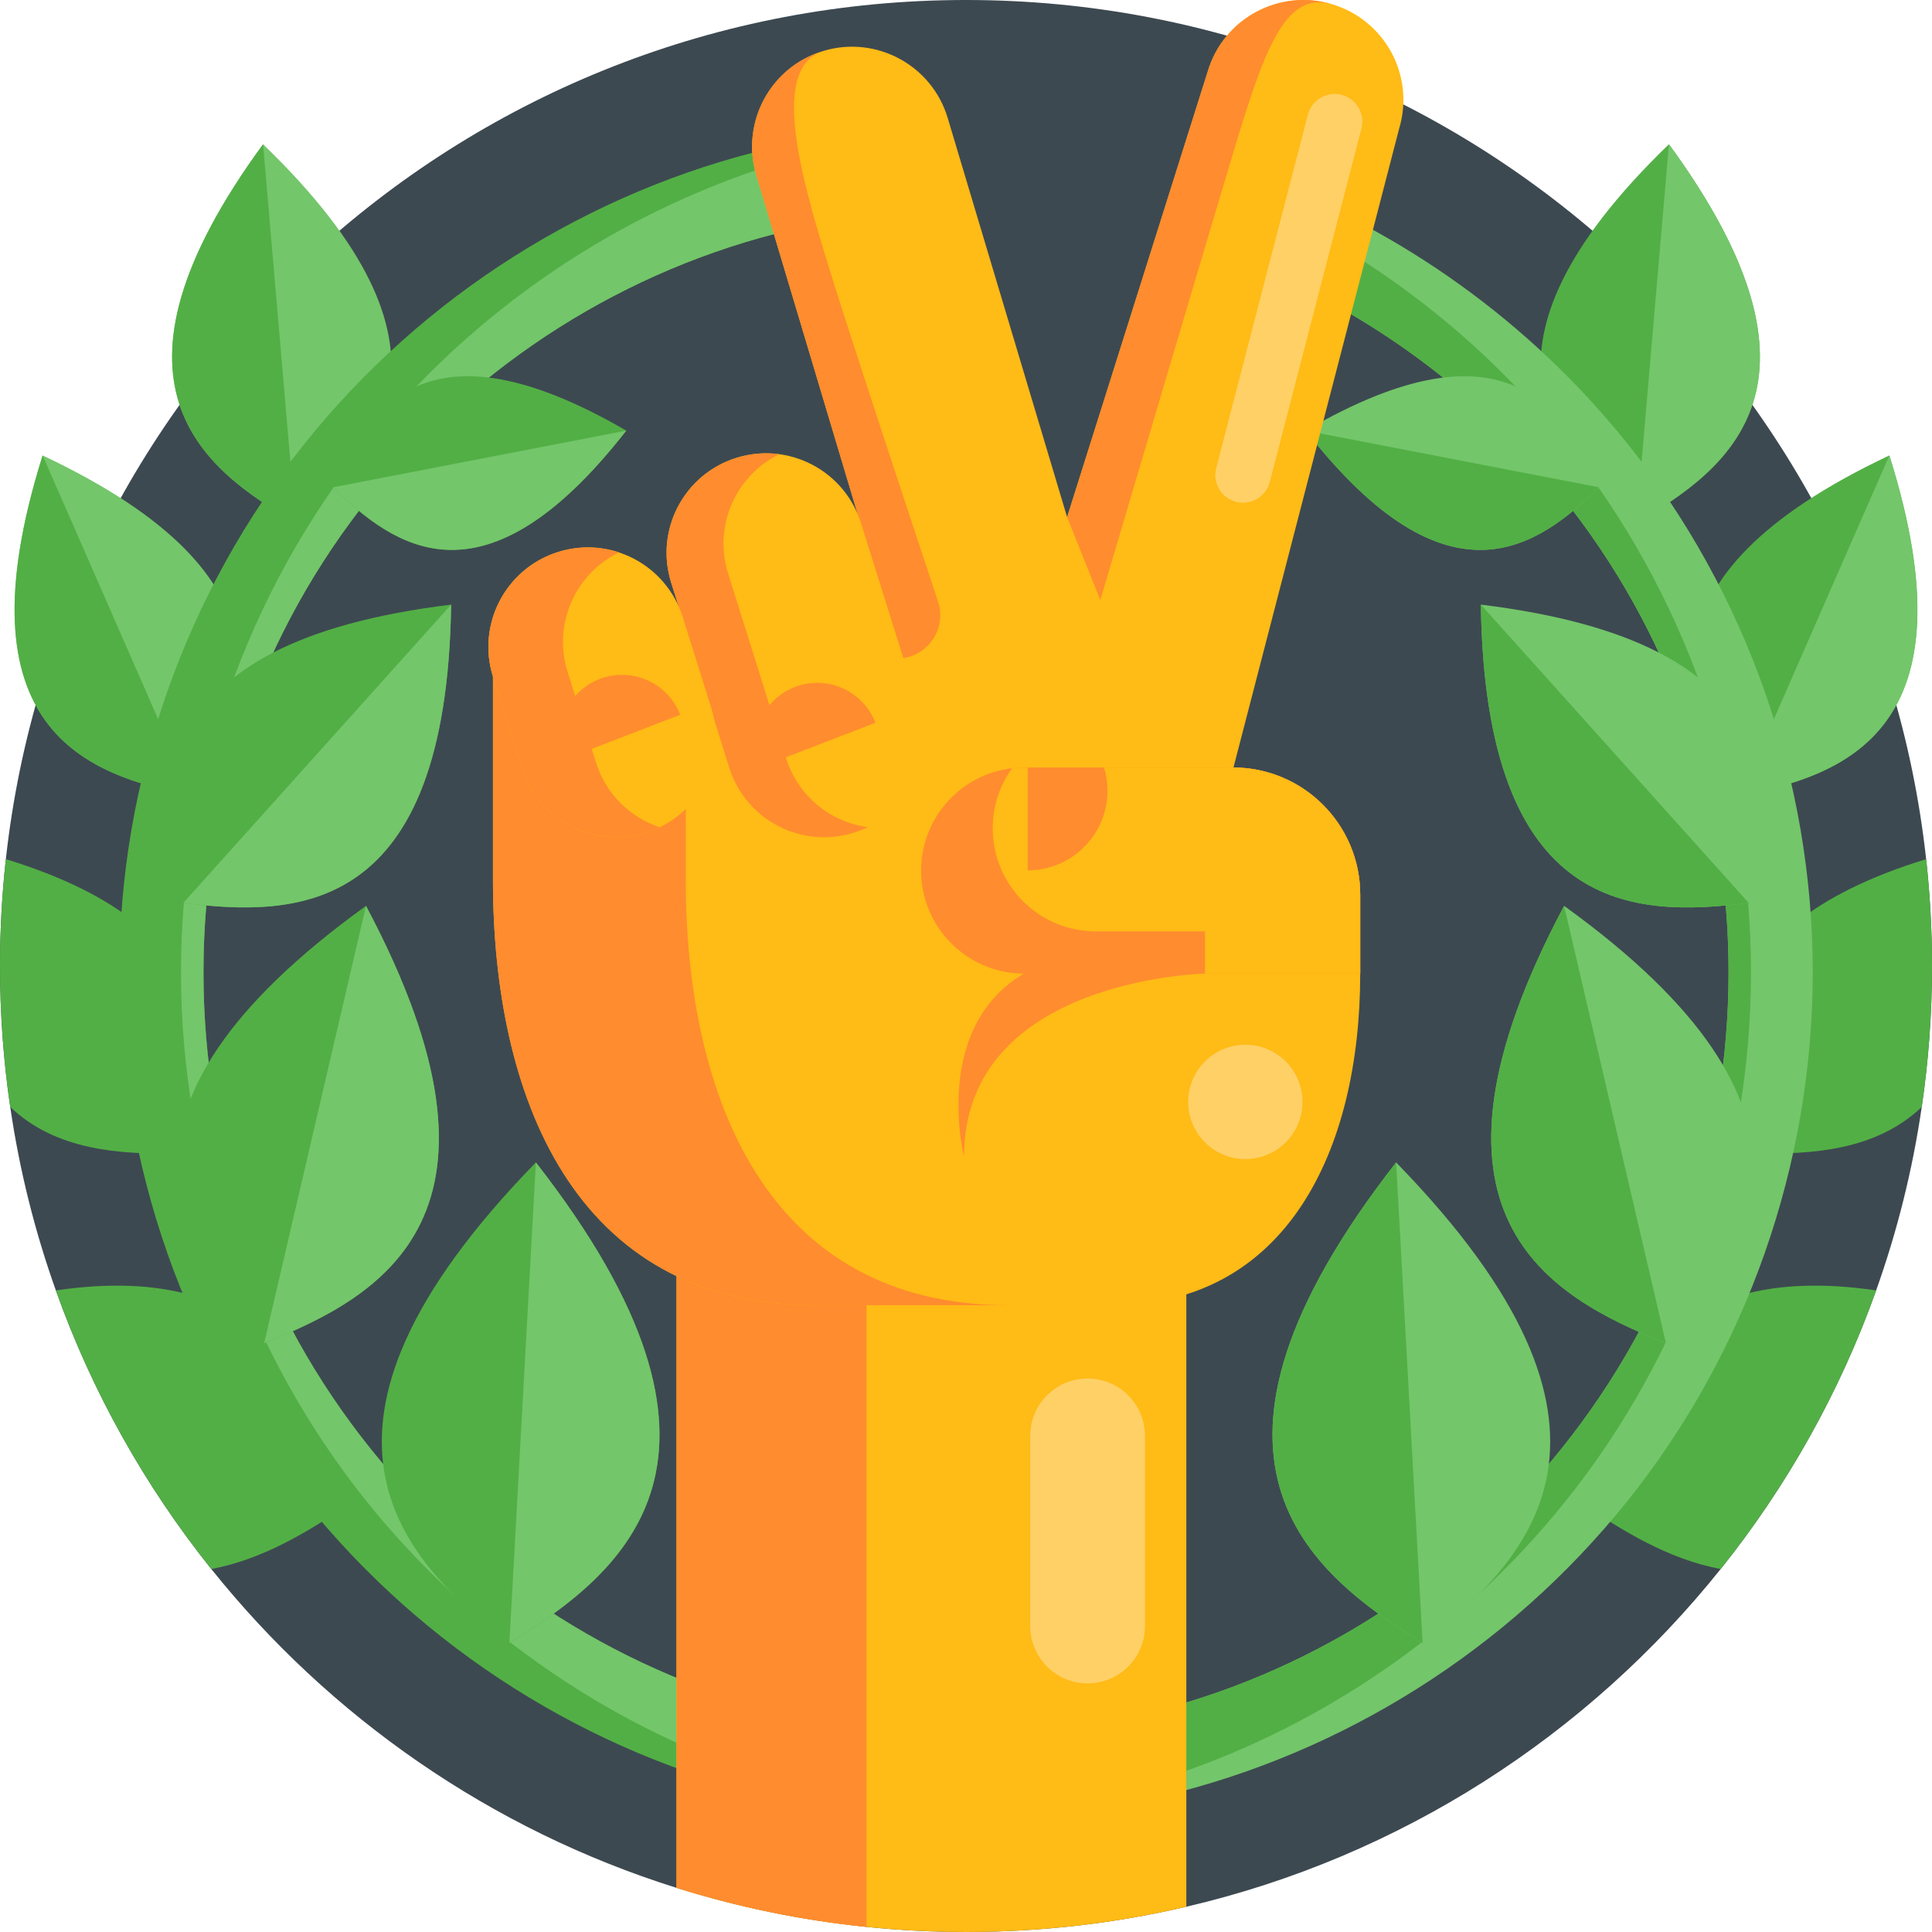 <svg height="512pt" viewBox="0 0 512 512" width="512pt" xmlns="http://www.w3.org/2000/svg"><path d="m512 256c0 12.691-.922 25.172-2.719 37.359-2.441 16.789-6.531 33.039-12.082 48.609-9.621 26.992-23.641 51.891-41.199 73.84-35.27 44.082-84.809 76.25-141.609 89.5-18.762 4.383-38.312 6.691-58.391 6.691-8.898 0-17.711-.449-26.379-1.352-17.352-1.77-34.191-5.277-50.34-10.348-49.121-15.41-91.859-45.223-123.281-84.492-17.559-21.949-31.578-46.848-41.199-73.84-5.551-15.559-9.641-31.82-12.09-48.609-1.789-12.199-2.711-24.668-2.711-37.359 0-9.57.531-19.02 1.551-28.32v-.008c14.098-128.051 122.641-227.672 254.449-227.672s240.359 99.629 254.449 227.68c1.02 9.301 1.551 18.75 1.551 28.32zm0 0" fill="#3d4951"/><path d="m78.348 138.492c-24.672-14.156-54.898-37.008-8.633-100.262 56.395 54.406 30.516 82.102 8.633 100.262zm0 0" fill="#73c66a"/><path d="m92.859 398.309c-10.719 7.371-23.16 14.953-36.859 17.5-17.559-21.949-31.578-46.848-41.199-73.84 57.559-8.457 70.809 27.312 78.059 56.34zm0 0" fill="#52af45"/><path d="m46.449 305.672c-14.598.238-31.621-.75-43.738-12.312-1.789-12.199-2.711-24.668-2.711-37.359 0-9.57.531-19.02 1.551-28.32 61.418 18.93 53.789 52.93 44.898 77.992zm0 0" fill="#52af45"/><path d="m50.785 210.855c-27.293-5.363-62.473-17.043-39.484-90.156 69.324 32.684 54.055 66.457 39.484 90.156zm0 0" fill="#73c66a"/><g fill="#52af45"><path d="m497.199 341.969c-9.621 26.992-23.641 51.891-41.199 73.84-13.699-2.547-26.129-10.129-36.859-17.5 7.25-29.027 20.5-64.797 78.059-56.34zm0 0"/><path d="m512 256c0 12.691-.922 25.172-2.719 37.359-12.121 11.562-29.141 12.551-43.73 12.312-8.891-25.062-16.52-59.062 44.898-77.992 1.02 9.301 1.551 18.75 1.551 28.32zm0 0"/><path d="m78.348 138.492c-24.672-14.156-54.898-37.008-8.633-100.262zm0 0"/><path d="m442.285 38.227c-56.391 54.414-30.516 82.102-8.633 100.266 24.668-14.156 54.895-37.012 8.633-100.266zm0 0"/><path d="m500.699 120.695c-69.328 32.691-54.055 66.465-39.488 90.16 27.293-5.363 62.469-17.039 39.488-90.16zm0 0"/><path d="m209.484 454.379-4.117 17.488-.992 4.219c-48.387-11.391-92.254-39.141-123.52-78.137-31.754-39.594-49.242-89.418-49.242-140.281 0-50.859 17.488-100.676 49.242-140.27 31.266-39.004 75.133-66.758 123.52-78.145l.992 4.215 4.117 17.492c-43.555 10.262-83.062 35.254-111.227 70.391-29.012 36.172-44.336 79.848-44.336 126.316s15.324 90.156 44.336 126.328c28.164 35.125 67.672 60.121 111.227 70.383zm0 0"/></g><path d="m209.484 454.379-4.117 17.488c-42.262-13.238-80.238-39.094-108.156-73.914-31.758-39.598-49.246-89.422-49.246-140.281 0-50.863 17.488-100.676 49.246-140.273 27.918-34.832 65.895-60.688 108.156-73.926l4.117 17.488c-43.555 10.262-83.062 35.258-111.227 70.391-29.012 36.172-44.336 79.852-44.336 126.316 0 46.469 15.324 90.156 44.336 126.328 28.164 35.125 67.672 60.121 111.227 70.383zm0 0" fill="#73c66a"/><path d="m480.398 257.672c0 50.859-17.488 100.68-49.25 140.277-31.27 38.992-75.137 66.742-123.52 78.141l-5.109-21.719c43.559-10.25 83.059-35.25 111.23-70.383 29.012-36.168 44.34-79.848 44.34-126.316 0-46.473-15.328-90.152-44.34-126.32-22.219-27.711-51.488-49.113-84.23-61.953l3.852-22.398c38.09 14.039 72.16 38.449 97.777 70.391 31.762 39.598 49.25 89.418 49.25 140.281zm0 0" fill="#73c66a"/><path d="m134.988 435.406c-28.434-22.152-62.297-56.227 7.027-127.355 61.066 78.336 23.668 108.461-7.027 127.355zm0 0" fill="#52af45"/><path d="m70.012 355.945c-22.551-24.938-48.16-61.691 26.98-115.875 43.488 81.812 4.273 103.473-26.98 115.875zm0 0" fill="#52af45"/><path d="m119.555 160.23c-1.184 82.727-41.191 82.793-70.984 79.059-6.914-29.223-11.141-69.012 70.984-79.059zm0 0" fill="#52af45"/><path d="m165.961 114.121c-37.91 48.605-61.703 30.648-77.719 15.023 9.035-20.457 24.426-45.988 77.719-15.023zm0 0" fill="#52af45"/><path d="m134.988 435.406 7.027-127.355c61.066 78.336 23.668 108.461-7.027 127.355zm0 0" fill="#73c66a"/><path d="m70.012 355.945 26.98-115.875c43.488 81.812 4.273 103.473-26.98 115.875zm0 0" fill="#73c66a"/><path d="m119.555 160.23c-1.184 82.727-41.191 82.793-70.984 79.059zm0 0" fill="#73c66a"/><path d="m165.961 114.121c-37.91 48.605-61.703 30.648-77.719 15.023zm0 0" fill="#73c66a"/><path d="m464.031 257.672c0 50.859-17.48 100.688-49.242 140.277-27.918 34.82-65.898 60.68-108.16 73.922l-4.109-17.492c43.551-10.258 83.059-35.258 111.219-70.379 29.012-36.172 44.34-79.859 44.34-126.328 0-46.473-15.328-90.152-44.34-126.32-23.16-28.891-54-50.93-88.449-63.562l2.031-16.68c33.918 14.441 64.191 37.25 87.469 66.289 31.762 39.602 49.242 89.41 49.242 140.273zm0 0" fill="#52af45"/><path d="m377.012 435.406c28.434-22.152 62.297-56.227-7.027-127.355-61.066 78.336-23.668 108.461 7.027 127.355zm0 0" fill="#73c66a"/><path d="m441.488 355.945c22.551-24.938 48.16-61.691-26.98-115.875-43.488 81.812-4.273 103.473 26.98 115.875zm0 0" fill="#73c66a"/><path d="m392.445 160.23c1.184 82.727 41.191 82.793 70.984 79.059 6.914-29.223 11.141-69.012-70.984-79.059zm0 0" fill="#73c66a"/><path d="m346.039 114.121c37.91 48.605 61.703 30.648 77.719 15.023-9.035-20.457-24.426-45.988-77.719-15.023zm0 0" fill="#73c66a"/><path d="m377.012 435.406-7.027-127.355c-61.066 78.336-23.668 108.461 7.027 127.355zm0 0" fill="#52af45"/><path d="m441.488 355.945-26.98-115.875c-43.488 81.812-4.273 103.473 26.98 115.875zm0 0" fill="#52af45"/><path d="m392.445 160.23c1.184 82.727 41.191 82.793 70.984 79.059zm0 0" fill="#52af45"/><path d="m346.039 114.121c37.91 48.605 61.703 30.648 77.719 15.023zm0 0" fill="#52af45"/><path d="m50.785 210.855c-27.293-5.363-62.473-17.043-39.484-90.156zm0 0" fill="#52af45"/><path d="m433.652 138.492c24.672-14.156 54.902-37.008 8.633-100.262zm0 0" fill="#73c66a"/><path d="m461.215 210.855c27.293-5.363 62.473-17.043 39.484-90.156zm0 0" fill="#73c66a"/><path d="m314.391 316.02v189.289c-18.762 4.383-38.312 6.691-58.391 6.691-26.73 0-52.5-4.102-76.719-11.699v-184.281zm0 0" fill="#ffbb16"/><path d="m229.621 316.02v194.629c-17.352-1.77-34.191-5.277-50.34-10.348v-184.281zm0 0" fill="#ff8c2e"/><path d="m130.641 179.328v53.902c0 56.684 21.078 112.668 85.445 112.668h78.516c46.148 0 65.871-40.836 65.871-87.887v-20.898c0-18.625-15.098-33.723-33.723-33.723l-80.414-41.945-36.902 27.551zm0 0" fill="#ffbb16"/><path d="m267.184 345.898c-26.168 0-51.094 0-51.094 0-64.367 0-85.449-55.977-85.449-112.672v-53.895l51.094 6.273v47.621c0 56.695 21.082 112.672 85.449 112.672zm0 0" fill="#ff8c2e"/><path d="m370.793 34.074-44.172 170.328-85.484-21.887-2.41-8.031-38.297-128.043c-2.098-6.988-1.156-14.18 2.059-20.152 3.148-5.824 8.438-10.465 15.191-12.613.168-.066.348-.125.527-.18 14.004-4.191 28.754 3.766 32.945 17.777l31.645 105.781 37.281-118.16c4.18-14.004 18.945-21.969 32.938-17.777 7 2.094 12.488 6.832 15.727 12.793 3.215 5.969 4.145 13.16 2.051 20.164zm0 0" fill="#ffbb16"/><path d="m238.73 174.48-38.301-128.039c-2.094-6.992-1.156-14.184 2.059-20.152 3.148-5.824 8.438-10.465 15.191-12.613-13.465 4.938-5.32 33.215 1.398 55.312 5.074 16.648 21.445 66.141 29.504 90.41 2.332 7.027-2.48 14.391-9.852 15.082zm0 0" fill="#ff8c2e"/><path d="m195.121 121.348c13.891-4.363 28.684 3.363 33.043 17.254l15.387 49.016c4.359 13.891-3.367 28.684-17.258 33.043s-28.684-3.363-33.043-17.254l-15.383-49.016c-4.359-13.891 3.363-28.688 17.254-33.043zm0 0" fill="#ffbb16"/><path d="m229.949 219.199c-1.164.57-2.387 1.055-3.664 1.457-2.633.828-5.289 1.223-7.898 1.223-11.211 0-21.609-7.215-25.137-18.473l-15.391-49.023c-4.359-13.891 3.371-28.676 17.262-33.035 3.82-1.199 7.695-1.488 11.414-.973-11.551 5.609-17.543 18.965-13.586 31.578l15.379 49.02c3.16 10.074 11.82 16.906 21.621 18.227zm0 0" fill="#ff8c2e"/><path d="m147.895 146.285c13.891-4.359 28.684 3.367 33.043 17.258l7.555 24.074c4.363 13.891-3.363 28.684-17.254 33.043s-28.684-3.363-33.043-17.254l-7.555-24.078c-4.359-13.887 3.367-28.684 17.254-33.043zm0 0" fill="#ffbb16"/><path d="m174.832 219.23c-1.145.551-2.34 1.031-3.598 1.426-2.629.828-5.285 1.219-7.906 1.219-11.203 0-21.609-7.215-25.141-18.473l-7.547-24.074c-4.359-13.891 3.359-28.688 17.25-33.047 5.477-1.715 11.102-1.555 16.164.113-11.582 5.602-17.621 18.988-13.652 31.625l7.547 24.074c2.633 8.414 9.109 14.562 16.883 17.137zm0 0" fill="#ff8c2e"/><path d="m360.477 237.113v20.902h-89.059c-7.539 0-14.363-3.055-19.312-7.996-4.941-4.941-8-11.773-8-19.312 0-14.004 10.531-25.531 24.098-27.109 1.051-.133 2.125-.203 3.215-.203h55.34c18.617 0 33.719 15.09 33.719 33.719zm0 0" fill="#ff8c2e"/><path d="m353.016 1.117c-12.762-3.652-18.117 12.402-26.875 41.594-8.762 29.203-34.547 116.301-34.547 116.301l-8.797-21.957 37.281-118.16c4.18-14.004 18.945-21.969 32.938-17.777zm0 0" fill="#ff8c2e"/><path d="m326.758 203.395h-55.34c-1.09 0-2.164.066-3.215.203-3.227 4.469-5.121 9.969-5.121 15.918 0 7.539 3.059 14.359 8 19.312 4.949 4.941 11.773 7.996 19.312 7.996h28.934v11.191h41.148v-20.902c0-18.629-15.102-33.719-33.719-33.719zm0 0" fill="#ffbb16"/><path d="m319.328 258.016s-63.848 1.273-63.848 48.469c0 0-12.52-49.121 35.156-54.418" fill="#ff8c2e"/><path d="m293.496 209.516c0 11.668-9.465 21.133-21.137 21.133v-27.258h20.23c.586 1.938.906 3.996.906 6.125zm0 0" fill="#ff8c2e"/><path d="m231.992 191.535c-3.285-8.508-12.848-12.746-21.355-9.461-8.512 3.285-12.746 12.848-9.461 21.355" fill="#ff8c2e"/><path d="m180.246 189.414c-3.281-8.512-12.844-12.746-21.355-9.461-8.508 3.285-12.742 12.844-9.461 21.355" fill="#ff8c2e"/><path d="m288.223 446.117c-8.398 0-15.207-6.809-15.207-15.207v-50.387c0-8.398 6.809-15.203 15.207-15.203 8.395 0 15.203 6.805 15.203 15.203v50.387c0 8.398-6.809 15.207-15.203 15.207zm0 0" fill="#ffd066"/><path d="m345.18 292.016c0 8.367-6.781 15.148-15.148 15.148s-15.148-6.781-15.148-15.148c0-8.363 6.781-15.148 15.148-15.148s15.148 6.785 15.148 15.148zm0 0" fill="#ffd066"/><path d="m355.535 25.137c-3.918-1.016-7.918 1.34-8.934 5.258l-24.289 93.66c-1.016 3.922 1.336 7.922 5.254 8.938 3.918 1.016 7.918-1.336 8.938-5.258l24.289-93.66c1.016-3.918-1.34-7.922-5.258-8.938zm0 0" fill="#ffd066"/></svg>